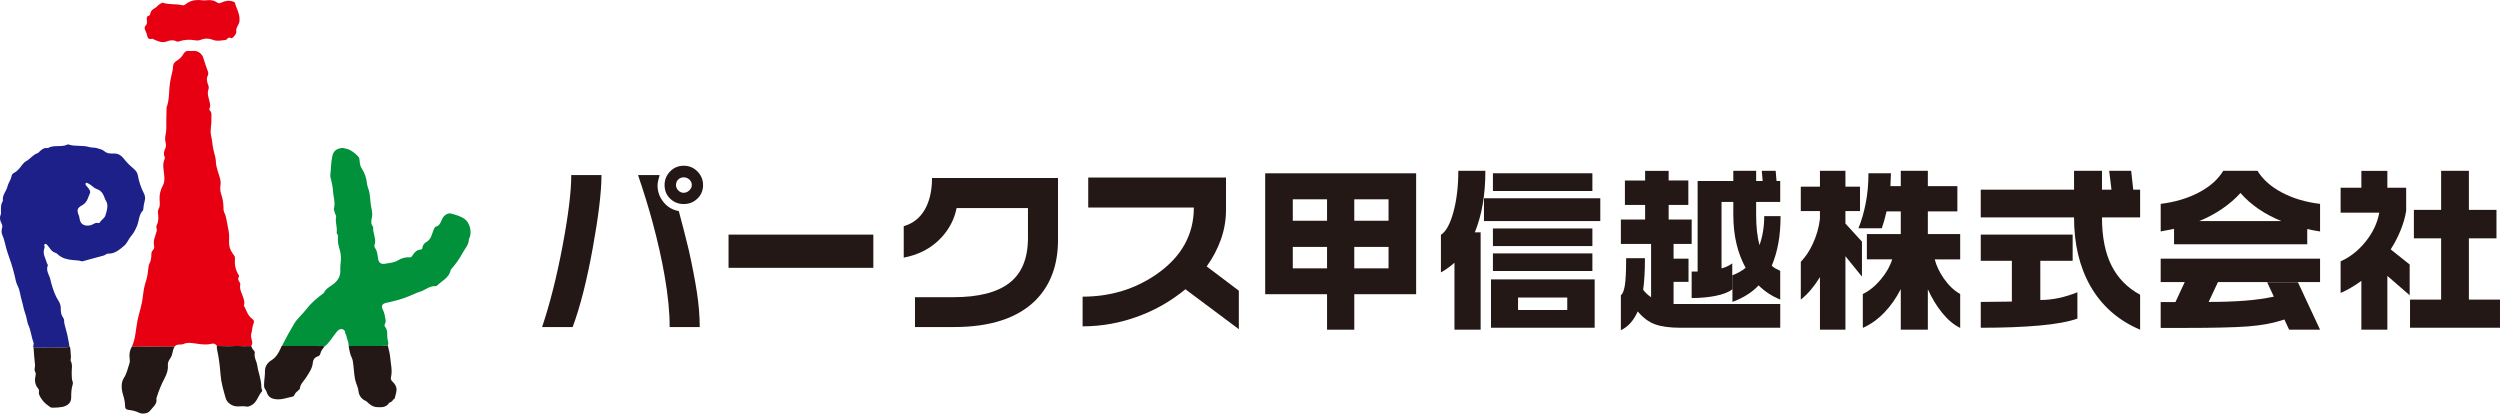 <?xml version="1.0" encoding="UTF-8"?><svg id="_レイヤー_2" xmlns="http://www.w3.org/2000/svg" viewBox="0 0 239.948 39.695"><defs><style>.cls-1{fill:#3e4545;}.cls-2{fill:#e60012;}.cls-3{fill:#00913a;}.cls-4{fill:#1d2088;}.cls-5{fill:#231815;}</style></defs><g id="_レイアウト"><path class="cls-2" d="m12.666,33.248c.364-.783.36-1.651.529-2.476.122-.593.315-1.163.429-1.751.09-.462.117-.937.213-1.401.054-.26.13-.513.21-.767.111-.351.145-.728.191-1.097.019-.15.027-.303.097-.435.149-.282.193-.582.193-.893 0-.175.039-.32.176-.452.12-.116.107-.298.077-.45-.09-.446.125-.833.225-1.24.027-.108.082-.193.034-.313-.049-.122-.047-.26.013-.383.171-.353.167-.722.115-1.097-.024-.169-.016-.319.075-.482.141-.252.088-.563.074-.824-.029-.51.081-.96.319-1.39.19-.344.149-.703.116-1.066-.044-.484-.177-.97.042-1.449.032-.07.038-.18.006-.247-.13-.266-.061-.519.054-.752.133-.268.056-.518.011-.78-.065-.384.102-.754.097-1.129-.009-.671.011-1.34.027-2.01.001-.055.017-.111.036-.163.204-.588.195-1.202.243-1.811.044-.554.163-1.101.3-1.641.031-.122.03-.239.038-.359.015-.231.113-.405.314-.528.262-.16.499-.361.649-.624.122-.214.258-.369.506-.347.362.032.748-.093,1.08.166.158.123.29.282.342.455.14.464.3.92.467,1.374.037.1.041.248-.007.339-.173.328-.091.637.03.946.06.154.069.281.009.451-.123.35.018.703.094,1.046.052.235.147.461.029.696-.043.086-.027.184.015.226.246.248.135.539.154.827.038.547-.157,1.089-.022,1.63.075.301.109.608.143.913.059.532.294,1.033.311,1.562.019.596.281,1.114.414,1.671.037.155.057.312.038.472-.038.329-.063.64.059.979.165.46.228.955.223,1.454-.002.226.15.42.204.63.126.499.198,1.011.299,1.516.083.414-.001.833.041,1.247.038.376.213.694.44.98.091.115.123.218.111.356-.048.557.046,1.083.354,1.56.028.044.061.124.041.153-.159.231-.054.412.085.598.03.041.045.112.034.161-.107.474.167.859.29,1.279.066.226.143.447.069.686-.008.026-.018.063-.006.082.234.406.336.897.725,1.202.264.207.28.27.167.583-.086.237-.104.498-.152.748-0.0 0.0.005-.012.005-.012-.113.251-.062.503-.002.755-0-0.0.001.006.001.006.071.2.077.395-.046.58-.06.009-.12.018-.181.028-.099-.029-.198-.026-.297.003-.068-.027-.135-.027-.203.001-.495-.044-.99-.038-1.485-.005-.373-.009-.747-.017-1.12-.026-.139-.209-.302-.277-.569-.209-.443.113-.889.048-1.346-.011-.41-.052-.853-.17-1.283.017-.156.068-.348.058-.524.072-.14.01-.25.065-.337.173-.102.006-.204.012-.306.018-1.224.003-2.448.005-3.673.008-.041-.009-.082-.018-.123-.027Z"/><path class="cls-4" d="m3.236,32.954c-.222-.582-.263-1.217-.524-1.789-.042-.093-.074-.194-.09-.294-.055-.329-.145-.641-.257-.959-.112-.32-.154-.684-.264-1.018-.157-.479-.168-.994-.406-1.456-.166-.321-.221-.695-.304-1.046-.177-.744-.425-1.468-.678-2.183-.192-.542-.248-1.118-.488-1.643-.094-.205-.089-.447-.028-.662.048-.171.027-.311-.05-.456-.148-.276-.206-.556-.075-.857.025-.057.023-.129.023-.194-.001-.37-.046-.747.167-1.084.014-.022.02-.056.016-.082-.078-.513.33-.865.43-1.307.082-.359.32-.636.389-.981.033-.166.098-.275.239-.345.356-.177.578-.492.806-.796.104-.139.226-.257.37-.334.398-.213.652-.627,1.1-.771.081-.026.143-.116.211-.179.201-.189.415-.349.715-.303.018.003.041.007.055-.002.583-.345,1.281-.048,1.875-.335.024-.012.058-.027.08-.019.652.234,1.355.051,2.013.254.267.082.556.023.839.132.203.078.43.102.6.256.286.259.657.241.985.236.504-.008.766.328,1.014.634.249.308.527.57.824.82.206.173.358.358.408.639.107.606.301,1.19.584,1.737.122.236.138.464.077.703-.069.271-.124.542-.142.821-.002.037-.005.084-.028.107-.405.407-.364.984-.564,1.469-.146.355-.311.687-.57.982-.255.29-.369.69-.679.946-.45.373-.888.778-1.531.748-.173-.008-.26.137-.401.176-.686.19-1.372.38-2.059.563-.056.015-.127-.013-.188-.033-.233-.074-.476-.057-.711-.083-.509-.057-1.032-.148-1.437-.519-.083-.076-.151-.151-.27-.184-.266-.074-.432-.278-.582-.497-.047-.069-.096-.137-.152-.198-.073-.079-.136-.207-.272-.14-.117.058-.028.165-.027.252.001.037.008.079-.006.111-.236.548.106,1.003.24,1.49.019.068.102.131.072.204-.209.51.161.915.257,1.368.037.176.082.361.138.539.163.518.333,1.023.638,1.487.136.207.228.487.217.772-.011.303.044.6.229.851.134.183.073.398.122.593.122.485.277.965.357,1.457.037.226.096.451.117.68-.053.03-.105.06-.158.091-1.052.094-2.106.024-3.159.059-.041-.001-.082-.003-.124-.004-.011-.045-.022-.09-.033-.136-0-0.0 0.0.005 0.0.005.016-.094.032-.188.048-.282,0,0,0-.011 0-.011Zm6.155-11.555c.041.001.132.039.177-.036.156-.264.477-.412.559-.712.133-.488.333-.989-.013-1.48-.042-.059-.055-.138-.081-.208-.136-.37-.332-.68-.735-.816-.322-.109-.528-.406-.838-.541-.076-.033-.156-.106-.227-.026-.066.073-.014.165.035.232.071.097.173.174.235.275.084.138.204.275.127.462-.078.19-.15.382-.231.57-.105.246-.267.443-.506.575-.477.264-.544.469-.336.964.046.11.069.232.085.351.08.595.579.728,1.066.606.226-.056.395-.267.682-.215Z"/><path class="cls-3" d="m27.059,33.209c.269-.507.52-1.026.817-1.516.12-.199.229-.404.347-.604.318-.535.809-.923,1.18-1.411.449-.591,1.006-1.061,1.596-1.499.03-.022.072-.04.085-.071.207-.46.677-.626,1.024-.929.368-.322.59-.739.555-1.258-.026-.391.064-.782.061-1.165-.003-.317-.069-.657-.171-.976-.109-.343-.143-.702-.117-1.062.006-.078.009-.147-.045-.21-.058-.067-.089-.148-.076-.234.073-.473-.155-.929-.061-1.411.04-.203-.153-.41-.172-.636-.005-.064-.051-.134-.035-.19.165-.605-.066-1.187-.093-1.78-.017-.393-.127-.772-.211-1.154-.016-.073-.052-.148-.044-.218.077-.63.051-1.264.197-1.897.125-.541.429-.709.898-.787.124-.021.218.028.325.047.516.092.903.399,1.254.764.158.164.131.386.158.582.027.201.069.394.177.556.3.452.461.941.517,1.481.03.291.182.558.232.858.055.331.084.663.112.994.039.461.233.905.128,1.382-.07.316-.134.641.126.916-.081.593.351,1.152.117,1.758-.039.101.02.21.075.292.208.309.222.669.276,1.016.06.386.304.541.686.463.399-.081.824-.084,1.178-.301.379-.232.769-.348,1.211-.312.112.009.166-.086.227-.178.181-.275.383-.534.754-.561.103-.007.188-.057.196-.165.021-.282.188-.453.415-.587.442-.26.49-.749.665-1.161.049-.116.094-.259.201-.286.438-.112.485-.521.658-.828.156-.276.504-.515.806-.434.444.119.898.243,1.282.502.538.363.753,1.296.473,1.881-.016.034-.042.068-.043.102-.005.519-.368.871-.594,1.288-.302.56-.664,1.076-1.088,1.549-.03.034-.059.078-.068.121-.16.75-.857,1.021-1.329,1.492-.018.018-.051.033-.075.031-.527-.049-.92.28-1.362.473-.144.063-.302.094-.446.157-.566.245-1.129.498-1.724.665-.412.116-.827.226-1.246.309-.386.077-.515.31-.318.674.162.301.189.636.258.959.027.126.001.258-.062.382-.043.085-.061.195.002.269.212.246.222.528.22.834-.002.258.064.516.099.772.001.012.001.026 0.0.04-.015.064-.031.128-.046.192-.034-.002-.067-.004-.101-.005-.187-.061-.366.028-.552.026-.991-.009-1.983 0-2.975.003-.1-.006-.137-.057-.14-.158-.005-.153-.044-.3-.104-.442-.021-.068-.042-.136-.062-.204-.028-.101-.055-.203-.083-.305-.066-.071-.084-.158-.087-.25-.009-.031-.019-.064-.028-.096-.237-.298-.541-.199-.782.101-.387.481-.686,1.037-1.187,1.421-.083-.114-.205-.067-.311-.067-1.25-.003-2.501-.002-3.751-.003Z"/><path class="cls-2" d="m22.991,1.924c.012.232-.109.426-.211.621-.078.147-.121.286-.097.454.032.215-.254.618-.466.674-.009.002-.022.011-.026.008-.278-.235-.383.146-.544.156-.382.025-.78.153-1.161.001-.41-.163-.816-.18-1.222-.013-.184.076-.369.07-.551.041-.522-.084-1.032-.066-1.535.108-.067.023-.163.036-.218.006-.316-.174-.642-.122-.941-.006-.476.185-.865-.03-1.273-.196-.042-.017-.09-.07-.121-.06-.44.139-.473-.179-.546-.468-.034-.134-.112-.257-.157-.389-.042-.125-.078-.263.034-.369.173-.163.173-.354.14-.568-.027-.178-.036-.363.203-.426.077-.021.115-.086.124-.169.031-.268.211-.427.43-.544.214-.115.341-.336.566-.439.076-.035.145-.108.229-.079.602.212,1.247.08,1.855.238.125.033.23-.034.331-.114.47-.372,1.018-.437,1.586-.359.209.029.407-.018.61-.021.31-.004.584.063.831.244.133.097.248.058.388-.008.366-.171.75-.235,1.145-.087.061.023.132.046.151.115.156.548.474,1.052.444,1.652Z"/><path class="cls-5" d="m27.059,33.209c1.25 0,2.501-.001,3.751.003.105 0.0.227-.047.311.067-.156.207-.32.405-.376.672-.028.132-.126.22-.265.264-.283.089-.433.316-.455.584-.045.561-.363.984-.645,1.431-.215.34-.552.61-.599,1.048-.009.088-.09.137-.152.194-.142.132-.306.245-.373.444-.028.082-.112.139-.189.154-.541.107-1.051.325-1.642.24-.437-.064-.676-.239-.809-.625-.039-.115-.084-.226-.161-.323-.132-.165-.112-.346-.107-.551.011-.39.091-.773.082-1.163-.012-.476.24-.839.611-1.064.472-.287.699-.723.914-1.186.031-.065.023-.152.104-.189Z"/><path class="cls-5" d="m6.974,36.639c-.108-.25-.073-.514-.092-.773-.03-.408.125-.832-.098-1.226-.016-.029-.012-.075-.004-.11.07-.298-.011-.595-.014-.892-.001-.14-.022-.284-.104-.407-.053.03-.105.06-.158.091-1.051.094-2.106.024-3.159.059-.041-.001-.082-.003-.124-.004.044.547.071,1.097.139,1.641.028.224-.117.447.012.659.075.124.068.239.037.374-.102.437-.064.853.232,1.216.061.075.125.166.105.253-.072.318.091.536.249.786.219.347.54.559.853.789.121.089,1.175-.006,1.319-.093.019.004.034-.002.046-.017.399-.137.617-.424.619-.823.002-.411.007-.821.133-1.22.031-.097.05-.205.007-.303Z"/><polygon class="cls-1" points="3.236 32.954 3.236 32.965 3.229 32.958 3.236 32.954"/><path class="cls-1" d="m24.157,31.867s-.005.012-.005.012c0-0.0.005-.012.005-.012Z"/><polygon class="cls-1" points="24.156 32.627 24.156 32.621 24.171 32.62 24.156 32.627"/><path class="cls-1" d="m3.188,33.247s-0-.005-0-.005c-.007-.002-.013-.005-.02-.007.007.004.013.009.02.013Z"/><path class="cls-5" d="m16.461,33.267c-1.224.003-2.448.005-3.673.008-.041-.009-.082-.018-.123-.027-.214.357-.281.744-.223,1.15.026.179.031.344-.031.52-.16.456-.232.92-.52,1.357-.292.442-.245,1.073-.09,1.582.113.371.201.725.202,1.106.001.232.096.355.346.381.352.037.696.122,1.019.279.299.146.833.062,1.016-.18.277-.367.734-.646.628-1.213-.005-.024.017-.053.025-.08.194-.653.462-1.272.775-1.877.192-.373.338-.773.299-1.21-.022-.249.083-.457.217-.65.121-.173.193-.369.227-.566.037-.216.104-.412.211-.598-.102.006-.204.012-.306.018Z"/><path class="cls-5" d="m25.134,37.391c-.016-.073-.052-.145-.051-.217.01-.726-.29-1.394-.392-2.099-.057-.394-.319-.748-.24-1.178.02-.107-.046-.224-.127-.303-.112-.11-.162-.248-.214-.388-.06.009-.12.018-.181.028-.099-.029-.198-.026-.297.003-.028.05-.057.074-.085.082.029-.008.057-.032.085-.082-.068-.027-.135-.027-.203.001.034.059.068.088.102.088-.034 0-.068-.029-.102-.088-.495-.044-.99-.038-1.484-.005-.374-.009-.747-.017-1.12-.026-.031.131-.012.264.017.39.174.767.262,1.551.322,2.329.062.802.283,1.553.506,2.31.13.441.604.748,1.064.769.317.014.634-.052.951.02.141.032.266-.045.397-.105.597-.273.671-.949,1.073-1.372.023-.024-.011-.104-.022-.158Z"/><path class="cls-5" d="m37.693,36.648c-.149-.138-.212-.263-.172-.426.162-.653-.017-1.299-.073-1.938-.031-.353-.126-.734-.224-1.096-.034-.002-.067-.004-.101-.005v-0c-.187-.061-.366.028-.552.026-.991-.009-1.983 0-2.975.003.008.057.015.115.02.172-.006-.058-.012-.115-.02-.172-.1-.006-.13-.088-.13-.088,0,0,.032.665.299,1.215.11.227.124.506.158.765.07.541.066,1.092.244,1.617.089.264.206.52.237.802.053.475.31.8.751.982.01-.01.02-.019.029-.029h0c.161.047.331.104.435.23-.104-.125-.273-.183-.435-.23-.01.01-.019.02-.029.029.288.269.579.543.999.568.453.027.916.054,1.203-.415h0c.176-.058.315-.161.402-.328.079-.006.116-.062.132-.127.061-.253.148-.505.167-.762.023-.316-.152-.596-.365-.793Zm-3.962-2.674c.01.027.02.053.03.08-.01-.027-.02-.053-.03-.08Zm.382,1.855c-.016-.152-.037-.305-.056-.456-.019-.152-.036-.303-.045-.454-.005-.095-.021-.185-.042-.273.021.087.036.178.042.273.009.151.026.302.045.454.019.152.04.304.056.456.023.227.073.455.132.681-.059-.227-.108-.455-.132-.681Zm.307,1.198c.016.042.031.083.044.126-.013-.042-.028-.084-.044-.126Zm.08.437c-.01.108.026.202.066.298-.04-.096-.076-.19-.066-.298Zm1.371,1.43c.048.021.097.038.148.051-.051-.013-.1-.03-.148-.051Zm-.181-.114c.035.032.073.056.112.078-.039-.022-.076-.047-.112-.078Zm.605.217c-.063-.011-.125-.021-.186-.033.061.012.123.022.186.033.052.009.103.014.152.015-.049-.001-.1-.006-.152-.015Zm1.039-.361c.06-.05.12-.1.181-.149-.06.05-.12.1-.181.149v-0Z"/><path class="cls-5" d="m57.73,16.801c0,1.597-.281,3.941-.843,7.033-.562,3.092-1.203,5.611-1.923,7.556h-2.935c.753-2.237,1.408-4.832,1.965-7.784s.835-5.22.835-6.805h2.9Zm9.429,14.589h-2.885c0-1.451-.163-3.098-.489-4.942-.27-1.562-.657-3.283-1.163-5.161-.383-1.405-.844-2.901-1.383-4.486h2.074c-.034.112-.076.27-.127.472-.05.203-.075.377-.075.523,0,.596.19,1.13.573,1.602.382.472.871.759,1.467.86.36,1.338.681,2.592.962,3.761.337,1.518.596,2.862.775,4.031s.271,2.282.271,3.339Zm.32-13.627c0,.517-.181.95-.54,1.298-.36.349-.799.523-1.315.523-.506,0-.939-.171-1.299-.514-.36-.343-.54-.779-.54-1.307,0-.506.178-.942.531-1.307.354-.365.79-.548,1.308-.548.517,0,.955.183,1.315.548.359.365.54.801.54,1.307Zm-1.08,0c0-.213-.078-.391-.235-.531-.158-.141-.338-.211-.54-.211s-.377.067-.522.202c-.146.135-.22.315-.22.54,0,.191.073.362.22.514.146.152.32.228.522.228.191,0,.368-.076.531-.228s.244-.323.244-.514Z"/><path class="cls-5" d="m83.822,25.706h-13.897v-3.188h13.897v3.188Z"/><path class="cls-5" d="m101.548,23.008c0,2.44-.726,4.385-2.176,5.835-1.72,1.698-4.329,2.547-7.825,2.547h-3.728v-2.867h3.711c2.395,0,4.183-.458,5.362-1.375,1.181-.916,1.771-2.358,1.771-4.326v-2.85h-6.848c-.214,1.057-.697,1.996-1.45,2.816-.934,1.012-2.142,1.659-3.626,1.939v-3.019c.888-.258,1.562-.79,2.023-1.594.461-.804.691-1.813.691-3.027h12.093v5.92Z"/><path class="cls-5" d="m118.902,31.592l-5.127-3.829c-1.338,1.102-2.816,1.957-4.436,2.564-1.766.663-3.575.995-5.431.995v-2.85c2.676,0,5.054-.725,7.134-2.176,2.361-1.653,3.542-3.778,3.542-6.375h-10.136v-2.884h13.223v3.103c0,.978-.163,1.926-.489,2.842-.326.916-.782,1.779-1.366,2.589l3.086,2.328v3.693Z"/><path class="cls-5" d="m135.92,16.633v11.604h-5.937v3.407h-2.614v-3.407h-5.937v-11.604h14.487Zm-11.839,4.554h3.288v-2.058h-3.288v2.058Zm0,4.57h3.288v-2.058h-3.288v2.058Zm5.902-4.57h3.289v-2.058h-3.289v2.058Zm0,4.57h3.289v-2.058h-3.289v2.058Z"/><path class="cls-5" d="m142.565,16.396c0,1.147-.084,2.212-.253,3.196-.169.984-.422,1.887-.759,2.707h.557v9.344h-2.514v-6.426c-.382.349-.814.658-1.298.927v-3.609c.483-.304.882-1.029,1.197-2.176.314-1.147.472-2.468.472-3.963h2.598Zm-.135,2.631h11.165v2.193h-11.165v-2.193Zm10.625,7.792v4.638h-9.95v-4.638h9.95Zm-9.765-10.187h9.546v1.703h-9.546v-1.703Zm0,5.295h9.546v1.687h-9.546v-1.687Zm0,2.395h9.546v1.687h-9.546v-1.687Zm2.411,5.431h4.723v-1.197h-4.723v1.197Z"/><path class="cls-5" d="m160.156,16.396v.928h1.889v2.344h-1.889v1.4h2.21v2.344h-1.737v1.417h1.434v2.227h-1.434v2.125h10.237v2.277h-9.546c-1.058,0-1.887-.113-2.488-.337-.602-.225-1.149-.635-1.644-1.231-.191.427-.416.79-.675,1.087s-.573.537-.944.717v-3.356c.168-.124.295-.43.379-.919.085-.489.127-1.369.127-2.639h1.805c0,1.214-.057,2.226-.169,3.036.225.292.478.529.759.709v-5.11h-2.9v-2.344h2.327v-1.4h-1.939v-2.344h1.939v-.928h2.26Zm8.399,0v.978h.624l-.085-.978h1.333l.084.978h.354v2.007h-2.311v1.231c0,1.147.106,2.12.32,2.918.146-.405.259-.84.337-1.307.079-.466.118-.959.118-1.476h1.568c0,.956-.07,1.819-.21,2.589-.142.771-.352,1.493-.633,2.167.102.101.216.188.346.261.129.073.284.149.464.228v2.766c-.821-.348-1.513-.804-2.074-1.366-.315.337-.684.639-1.105.902-.421.265-.891.492-1.408.683v-2.563c.45-.157.871-.394,1.266-.709-.787-1.428-1.181-3.125-1.181-5.093v-1.231h-1.13v6.375c.146-.034.295-.082.446-.144.152-.062.346-.171.582-.329v2.496c-.36.27-.892.475-1.594.616-.703.141-1.47.21-2.302.21v-2.546h.573v-8.686h3.424v-.978h2.192Z"/><path class="cls-5" d="m177.123,16.396v1.518h1.4v2.344h-1.4v1.197l1.586,1.737v3.356l-1.586-1.956v7.05h-2.445v-5.043c-.281.45-.567.849-.86,1.197-.292.349-.618.669-.978.961v-3.626c.461-.483.843-1.057,1.146-1.72.359-.765.591-1.568.691-2.412v-.742h-1.838v-2.344h1.838v-1.518h2.445Zm4.368.236l-.05,1.231h.994v-1.467h2.598v1.467h2.834v2.429h-2.834v2.176h3.104v2.428h-2.445c.168.63.461,1.243.877,1.838.472.675.995,1.17,1.568,1.484v3.255c-.607-.292-1.181-.77-1.721-1.434-.539-.663-1.001-1.422-1.383-2.277v3.879h-2.598v-3.896c-.438.866-.967,1.619-1.585,2.26-.618.641-1.305,1.13-2.058,1.467v-3.255c.618-.292,1.194-.759,1.729-1.4.534-.641.896-1.282,1.088-1.923h-2.429v-2.428h3.255v-2.176h-1.365c-.146.641-.299,1.181-.456,1.619h-2.243c.293-.709.525-1.51.7-2.403.174-.894.262-1.853.262-2.875h2.158Z"/><path class="cls-5" d="m205.407,31.643c-2.103-.889-3.699-2.294-4.79-4.216-1.034-1.833-1.552-4.02-1.552-6.561h-8.955v-2.665h8.955v-1.805h2.682v1.805h.911l-.22-1.805h2.108l.202,1.805h.658v2.665h-3.66c0,1.878.307,3.421.919,4.63.613,1.208,1.526,2.139,2.741,2.791v3.356Zm-6.021-1.062c-.865.303-2.088.525-3.668.666s-3.449.211-5.607.211v-2.479c.337,0,.837-.005,1.501-.017.663-.011,1.157-.017,1.484-.017v-3.913h-2.985v-2.513h8.82v2.513h-3.104v3.761c.596,0,1.192-.064,1.788-.194.596-.129,1.187-.312,1.771-.548v2.53Z"/><path class="cls-5" d="m213.385,16.396h3.289c.506.832,1.293,1.529,2.36,2.091,1.068.562,2.283.922,3.644,1.08v2.648c-.293-.045-.512-.082-.658-.11-.146-.028-.337-.07-.573-.126v1.467h-12.784v-1.484l-1.281.253v-2.648c1.371-.169,2.589-.531,3.651-1.088,1.062-.557,1.847-1.251,2.353-2.083Zm9.293,8.433v2.243h-9.799l-.895,1.906c1.305,0,2.46-.039,3.467-.118,1.006-.079,1.937-.208,2.791-.388l-.642-1.383h2.952l2.125,4.554h-2.969l-.455-.979c-1.046.349-2.215.571-3.508.666-1.293.095-3.301.143-6.021.143h-2.344v-2.479h1.416l.895-1.923h-2.311v-2.243h15.297Zm-11.604-3.609h7.893c-1.63-.664-2.94-1.563-3.93-2.699-.494.551-1.079,1.057-1.754,1.518s-1.411.854-2.209,1.181Z"/><path class="cls-5" d="m231.279,28.337l-2.142-1.855v5.161h-2.496v-4.689c-.652.484-1.316.872-1.99,1.164v-3.036c.91-.405,1.712-1.037,2.403-1.897.691-.86,1.127-1.785,1.307-2.774h-3.71v-2.395h1.99v-1.619h2.496v1.619h1.805v2.226c-.091.574-.262,1.178-.515,1.813-.253.636-.576,1.263-.97,1.881l1.821,1.45v2.952Zm8.669,3.12h-8.636v-2.699h2.985v-5.886h-2.614v-2.732h2.614v-3.744h2.665v3.744h2.647v2.732h-2.647v5.886h2.985v2.699Z"/></g></svg>